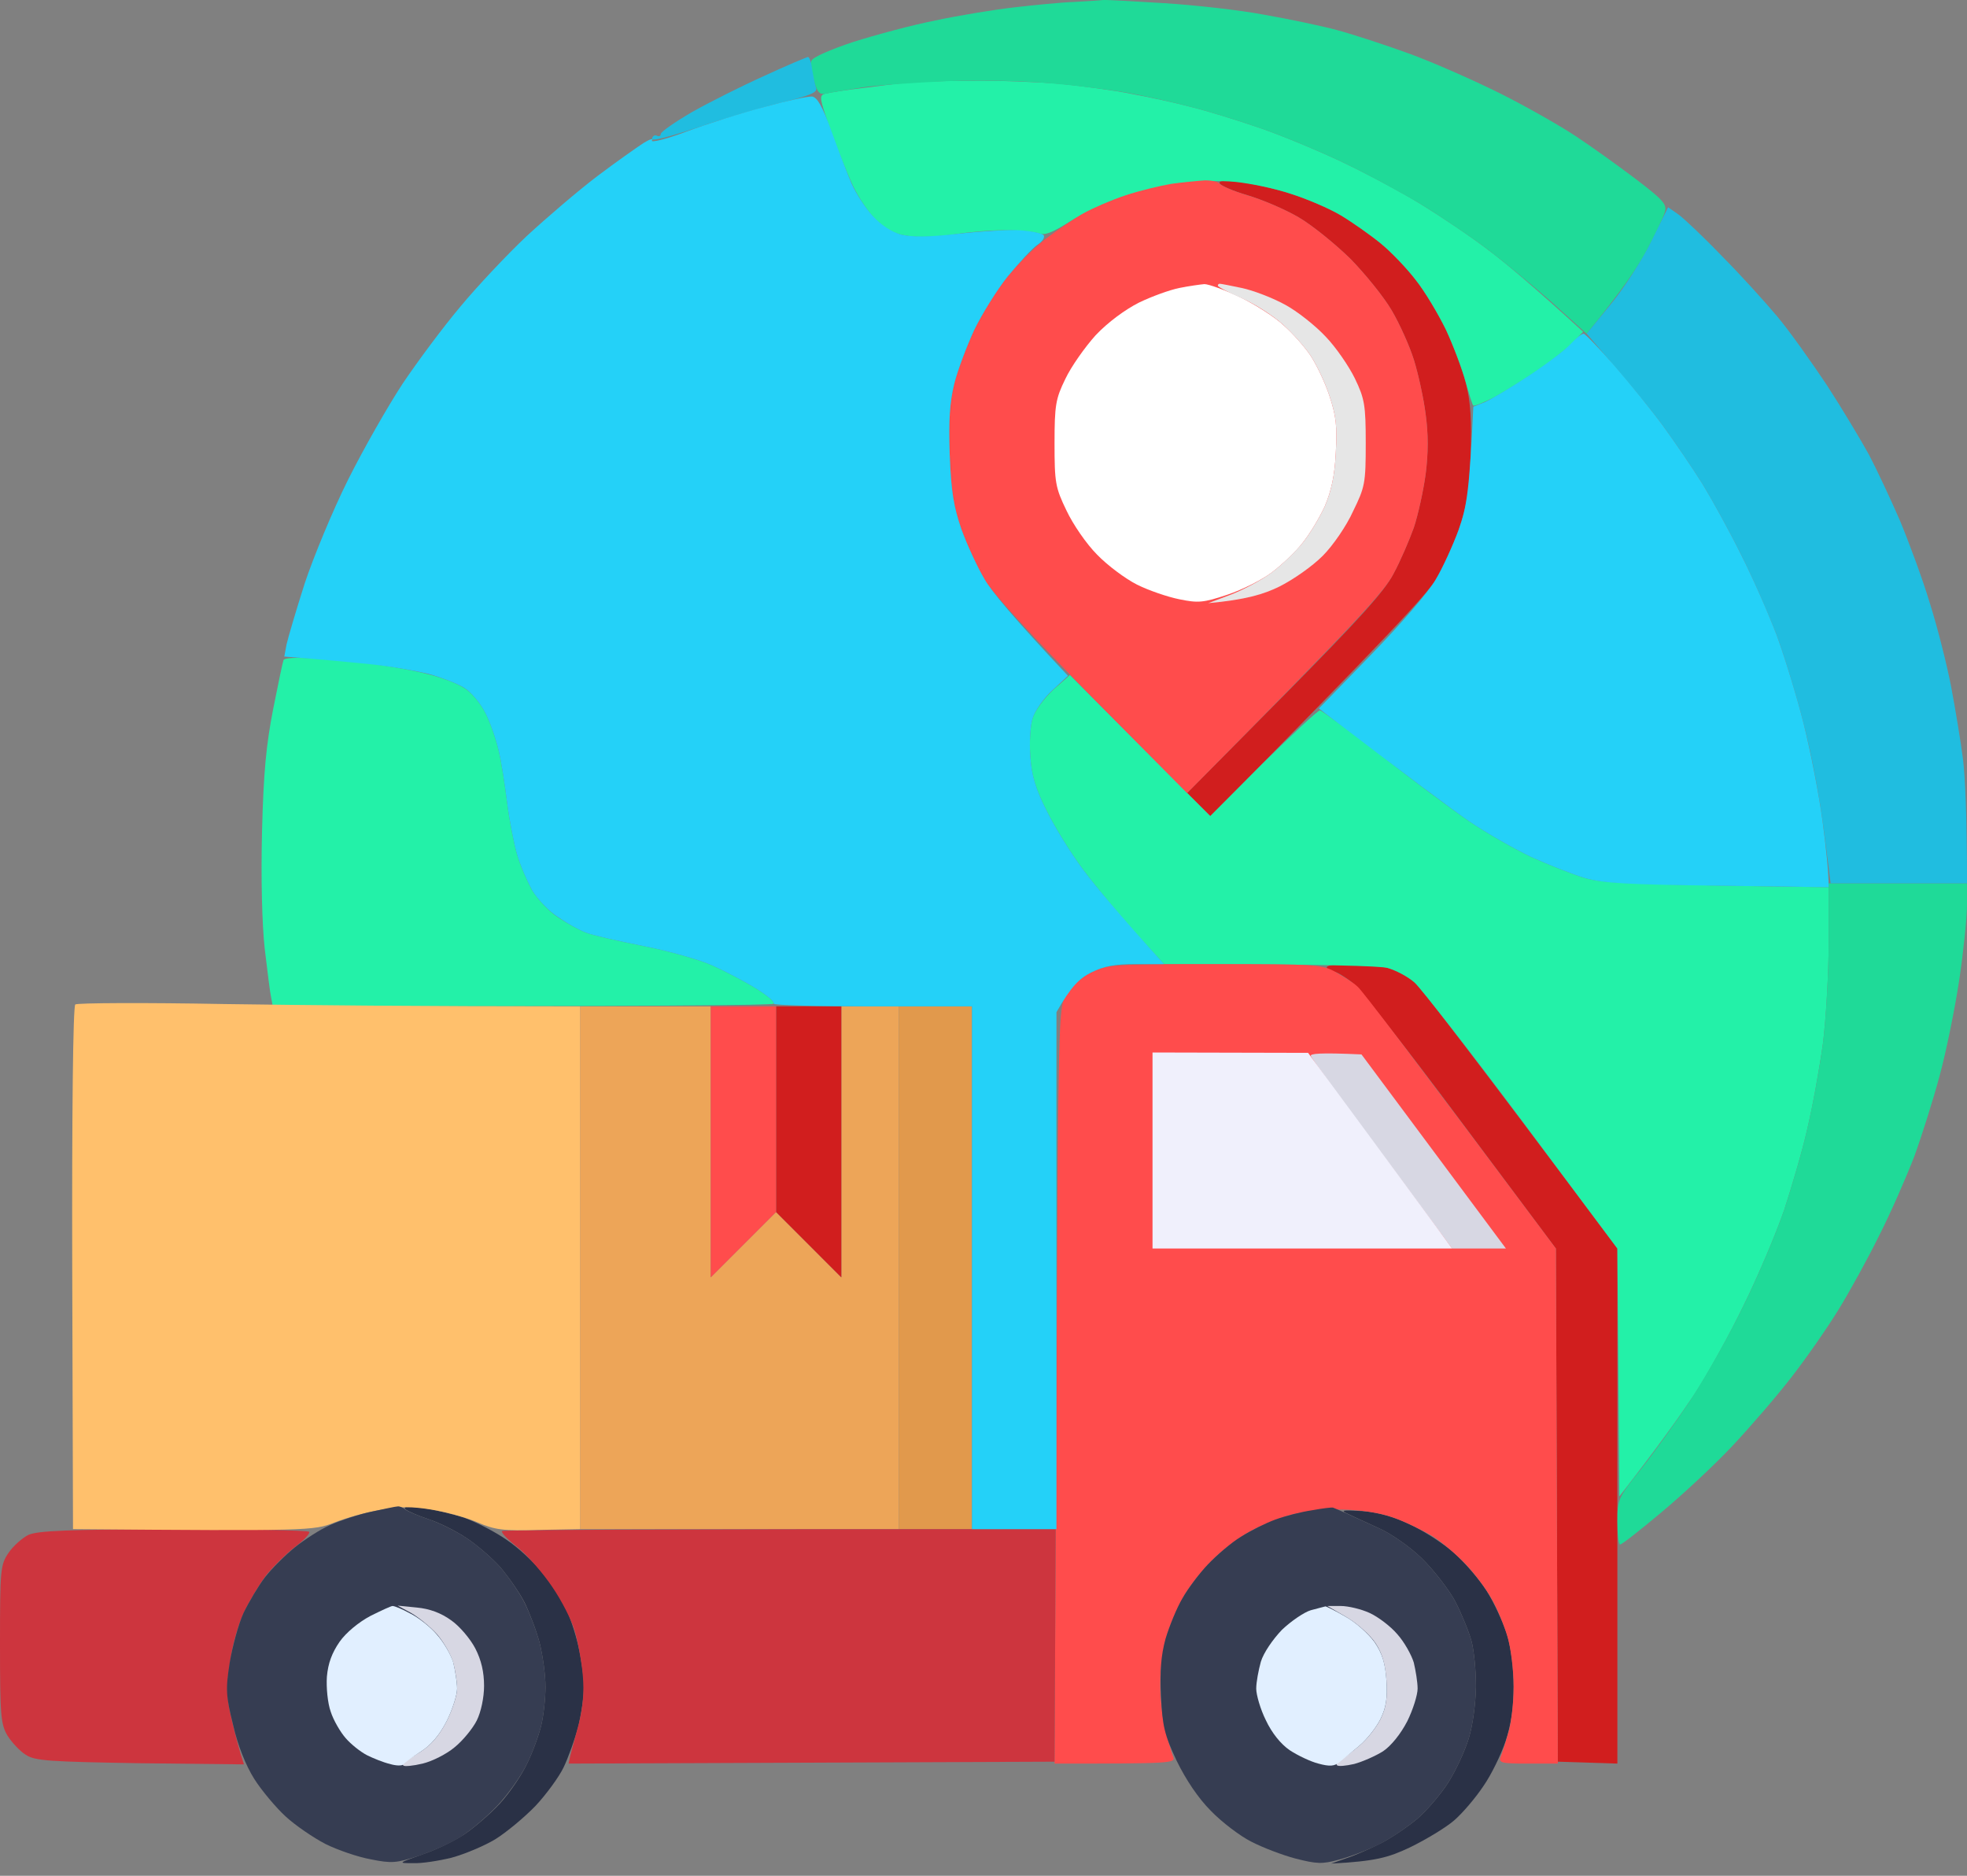 <svg width="43" height="41" viewBox="0 0 43 41" fill="none" xmlns="http://www.w3.org/2000/svg">
<rect x="0" y="0" width="43" height="41" fill="#808080" stroke="none"/>
<path d="M12.681 33.423V27.71V21.997H15.537V27.92L16.965 26.492L18.392 27.92V21.997H19.652V33.423H12.681Z" fill="#EDA558"/>
<path d="M27.278 4.269C26.959 4.177 26.69 4.059 26.665 4.009C26.631 3.95 26.765 3.933 27.101 3.975C27.37 4.009 27.874 4.127 28.218 4.236C28.563 4.345 29.058 4.555 29.31 4.706C29.562 4.857 29.957 5.135 30.183 5.32C30.41 5.504 30.755 5.866 30.948 6.118C31.149 6.37 31.443 6.865 31.611 7.21C31.771 7.554 31.972 8.084 32.048 8.386C32.149 8.798 32.174 9.184 32.149 9.94C32.115 10.755 32.065 11.066 31.888 11.579C31.762 11.923 31.536 12.419 31.384 12.671C31.216 12.965 30.267 13.99 26.463 17.838L25.951 17.334L28.076 15.191C29.713 13.536 30.259 12.931 30.461 12.545C30.612 12.268 30.805 11.814 30.906 11.537C30.998 11.259 31.116 10.73 31.166 10.361C31.225 9.89 31.225 9.495 31.166 9.058C31.124 8.714 31.006 8.185 30.914 7.882C30.822 7.58 30.603 7.092 30.427 6.79C30.251 6.487 29.839 5.983 29.52 5.656C29.192 5.336 28.689 4.925 28.386 4.748C28.084 4.572 27.588 4.362 27.278 4.269Z" fill="#D11E1E"/>
<path d="M29.167 21.241C29.108 21.241 29.033 21.207 29.008 21.157C28.974 21.106 29.159 21.073 29.486 21.073C29.78 21.073 30.167 21.115 30.335 21.157C30.511 21.207 30.771 21.341 30.922 21.468C31.065 21.602 32.123 22.963 35.357 27.29V38.548L34.055 38.506L34.013 27.29L31.93 24.5C30.788 22.963 29.722 21.602 29.562 21.476C29.402 21.35 29.218 21.241 29.167 21.241Z" fill="#D11E1E"/>
<path d="M16.965 26.492V24.248V21.997H18.392V27.92L16.965 26.492Z" fill="#D11E1E"/>
<path d="M18.854 1.925C19.224 1.875 19.66 1.824 19.82 1.808C19.98 1.791 20.601 1.766 21.206 1.766C21.802 1.757 22.692 1.791 23.179 1.833C23.666 1.883 24.363 1.976 24.733 2.051C25.103 2.119 25.691 2.245 26.035 2.337C26.379 2.421 27.059 2.631 27.547 2.799C28.034 2.967 28.84 3.303 29.352 3.547C29.864 3.79 30.637 4.202 31.074 4.471C31.511 4.74 32.174 5.185 32.543 5.471C32.913 5.748 33.526 6.261 34.609 7.252L34.374 7.496C34.248 7.622 33.879 7.916 33.551 8.134C33.224 8.353 32.804 8.613 32.602 8.714C32.409 8.806 32.233 8.882 32.208 8.865C32.191 8.857 32.115 8.621 32.039 8.344C31.964 8.067 31.771 7.554 31.611 7.21C31.443 6.865 31.149 6.37 30.948 6.118C30.755 5.866 30.41 5.504 30.183 5.32C29.957 5.135 29.562 4.857 29.31 4.706C29.058 4.555 28.563 4.345 28.218 4.236C27.874 4.118 27.328 4.009 27.001 3.975C26.665 3.942 26.119 3.958 25.741 4.009C25.371 4.068 24.809 4.202 24.481 4.32C24.154 4.429 23.666 4.664 23.389 4.841C23.02 5.076 22.843 5.152 22.718 5.101C22.625 5.067 22.314 5.034 22.02 5.034C21.735 5.025 21.223 5.067 20.887 5.118C20.559 5.168 20.106 5.194 19.879 5.16C19.593 5.126 19.4 5.034 19.182 4.832C19.014 4.689 18.779 4.337 18.644 4.059C18.518 3.782 18.292 3.228 18.149 2.816C17.914 2.152 17.905 2.085 18.031 2.051C18.115 2.026 18.485 1.967 18.854 1.925Z" fill="#23F1A8"/>
<path d="M5.971 15.502C6.08 14.948 6.181 14.469 6.198 14.427C6.215 14.377 6.5 14.368 6.87 14.393C7.231 14.418 7.819 14.477 8.188 14.519C8.558 14.57 9.087 14.662 9.364 14.738C9.641 14.805 9.994 14.939 10.137 15.032C10.296 15.124 10.498 15.36 10.616 15.595C10.725 15.813 10.851 16.183 10.901 16.41C10.96 16.645 11.036 17.149 11.086 17.544C11.136 17.939 11.237 18.451 11.304 18.678C11.371 18.913 11.523 19.258 11.632 19.459C11.749 19.653 12.001 19.922 12.194 20.048C12.396 20.182 12.665 20.333 12.807 20.384C12.95 20.442 13.513 20.569 14.067 20.678C14.621 20.787 15.302 20.98 15.579 21.106C15.856 21.232 16.276 21.451 16.52 21.602C16.763 21.753 16.939 21.896 16.914 21.938C16.898 21.972 14.428 21.997 5.963 21.997L5.929 21.812C5.904 21.703 5.845 21.224 5.787 20.736C5.728 20.199 5.703 19.207 5.728 18.174C5.761 16.872 5.82 16.275 5.971 15.502Z" fill="#23F1A8"/>
<path d="M22.575 15.696C22.625 15.536 22.827 15.259 23.028 15.074L23.389 14.755L26.455 17.838L27.614 16.678C28.252 16.048 28.806 15.527 28.857 15.527C28.899 15.536 29.495 15.973 30.192 16.511C30.881 17.057 31.754 17.703 32.123 17.956C32.493 18.208 33.098 18.552 33.467 18.729C33.837 18.897 34.366 19.107 34.643 19.191C35.054 19.308 35.592 19.334 39.976 19.392V20.61C39.976 21.283 39.917 22.274 39.85 22.812C39.774 23.358 39.623 24.198 39.506 24.685C39.396 25.173 39.161 25.962 39.002 26.45C38.834 26.937 38.447 27.861 38.128 28.508C37.818 29.155 37.322 30.046 37.036 30.482C36.743 30.919 36.264 31.6 35.399 32.709L35.357 27.29L33.274 24.5C32.123 22.963 31.065 21.602 30.923 21.476C30.771 21.341 30.511 21.207 30.335 21.157C30.167 21.115 28.991 21.073 25.447 21.073L24.817 20.384C24.473 19.997 23.96 19.384 23.683 19.014C23.406 18.645 23.045 18.056 22.877 17.712C22.642 17.25 22.549 16.939 22.524 16.536C22.499 16.233 22.524 15.855 22.575 15.696Z" fill="#23F1A8"/>
<path d="M9.364 33.205C9.137 33.129 8.902 33.028 8.86 32.986C8.809 32.927 8.935 32.919 9.238 32.961C9.49 32.995 9.91 33.095 10.162 33.179C10.414 33.272 10.825 33.482 11.077 33.658C11.329 33.826 11.682 34.154 11.866 34.389C12.051 34.616 12.27 34.952 12.354 35.12C12.446 35.297 12.572 35.675 12.639 35.96C12.706 36.254 12.765 36.658 12.765 36.868C12.765 37.078 12.706 37.473 12.639 37.75C12.563 38.027 12.421 38.422 12.32 38.632C12.219 38.842 11.942 39.22 11.707 39.472C11.463 39.724 11.069 40.052 10.825 40.203C10.573 40.354 10.145 40.531 9.868 40.606C9.59 40.674 9.213 40.733 9.028 40.724C8.692 40.724 8.7 40.724 9.238 40.531C9.54 40.43 9.952 40.228 10.162 40.086C10.371 39.943 10.716 39.649 10.926 39.422C11.136 39.195 11.405 38.8 11.522 38.548C11.648 38.296 11.782 37.918 11.833 37.708C11.883 37.498 11.925 37.12 11.925 36.868C11.925 36.616 11.866 36.187 11.799 35.918C11.732 35.658 11.581 35.263 11.472 35.036C11.363 34.818 11.119 34.473 10.943 34.263C10.758 34.053 10.422 33.767 10.195 33.616C9.968 33.465 9.599 33.28 9.364 33.205Z" fill="#2A3146"/>
<path d="M30.149 33.406C29.898 33.289 29.595 33.154 29.478 33.095C29.293 33.011 29.335 33.003 29.771 33.028C30.107 33.053 30.46 33.146 30.821 33.322C31.124 33.457 31.56 33.742 31.787 33.944C32.022 34.154 32.341 34.524 32.501 34.776C32.66 35.028 32.854 35.448 32.938 35.708C33.03 36.002 33.089 36.456 33.089 36.868C33.089 37.33 33.03 37.708 32.913 38.061C32.812 38.355 32.602 38.792 32.425 39.044C32.257 39.296 31.972 39.632 31.787 39.791C31.602 39.951 31.166 40.212 30.821 40.38C30.343 40.606 30.066 40.682 29.1 40.733L29.436 40.615C29.62 40.556 29.956 40.405 30.191 40.287C30.418 40.17 30.779 39.926 30.989 39.749C31.199 39.565 31.502 39.212 31.661 38.96C31.821 38.708 32.022 38.279 32.106 38.002C32.199 37.708 32.257 37.237 32.266 36.868C32.266 36.523 32.224 36.07 32.165 35.859C32.106 35.65 31.947 35.263 31.804 34.986C31.653 34.717 31.325 34.297 31.073 34.053C30.821 33.809 30.401 33.516 30.149 33.406Z" fill="#2A3146"/>
<path d="M22.172 0.161C22.608 0.111 23.196 0.052 23.474 0.043C23.751 0.027 24.036 0.01 24.103 0.001C24.171 -0.007 24.775 0.027 25.447 0.069C26.119 0.111 27.102 0.22 27.631 0.321C28.16 0.413 28.882 0.564 29.226 0.657C29.571 0.749 30.293 0.984 30.822 1.178C31.351 1.371 32.241 1.766 32.796 2.043C33.35 2.32 34.089 2.74 34.433 2.967C34.778 3.194 35.374 3.622 35.752 3.908C36.348 4.362 36.441 4.463 36.398 4.622C36.373 4.731 36.197 5.101 36.012 5.446C35.836 5.79 35.458 6.353 34.685 7.294L33.913 6.597C33.484 6.219 32.846 5.698 32.502 5.437C32.157 5.177 31.511 4.74 31.074 4.471C30.637 4.211 29.865 3.79 29.352 3.547C28.84 3.303 28.034 2.967 27.547 2.799C27.06 2.631 26.379 2.421 26.035 2.337C25.691 2.245 25.12 2.119 24.775 2.051C24.431 1.984 23.675 1.883 23.096 1.833C22.449 1.766 21.534 1.749 20.702 1.774C19.963 1.808 19.115 1.866 18.812 1.917C18.51 1.967 18.183 2.018 18.073 2.043C17.922 2.076 17.872 2.034 17.796 1.774C17.738 1.598 17.712 1.396 17.738 1.329C17.763 1.253 18.149 1.085 18.653 0.917C19.132 0.766 19.938 0.547 20.45 0.447C20.962 0.337 21.735 0.211 22.172 0.161Z" fill="#1FDA98"/>
<path d="M39.85 22.82C39.917 22.274 39.976 21.266 39.976 20.569V19.308H42.999V19.787C42.999 20.056 42.924 20.787 42.832 21.409C42.739 22.03 42.546 22.98 42.403 23.509C42.261 24.038 42.008 24.837 41.849 25.273C41.681 25.71 41.345 26.483 41.085 26.996C40.833 27.508 40.43 28.239 40.186 28.634C39.943 29.029 39.481 29.693 39.161 30.104C38.842 30.516 38.255 31.197 37.868 31.608C37.482 32.02 36.785 32.667 36.323 33.053C35.861 33.44 35.458 33.759 35.416 33.759C35.382 33.759 35.357 33.532 35.357 33.255C35.357 32.768 35.374 32.734 35.878 32.104C36.163 31.743 36.659 31.054 36.978 30.566C37.297 30.079 37.818 29.155 38.129 28.508C38.448 27.861 38.834 26.937 39.002 26.45C39.161 25.962 39.397 25.173 39.506 24.685C39.623 24.198 39.775 23.358 39.85 22.82Z" fill="#1FDA98"/>
<path d="M24.607 4.269C24.909 4.168 25.363 4.059 25.615 4.017C25.867 3.984 26.203 3.95 26.345 3.942C26.497 3.942 26.639 3.975 26.665 4.017C26.69 4.059 26.959 4.177 27.269 4.269C27.588 4.362 28.084 4.572 28.386 4.748C28.689 4.925 29.192 5.336 29.52 5.656C29.839 5.983 30.251 6.487 30.427 6.79C30.603 7.092 30.822 7.58 30.914 7.882C31.006 8.184 31.124 8.714 31.166 9.058C31.225 9.495 31.225 9.89 31.166 10.361C31.116 10.73 30.998 11.259 30.906 11.537C30.805 11.814 30.612 12.268 30.461 12.545C30.259 12.931 29.713 13.536 25.951 17.334L23.868 15.233C22.575 13.923 21.693 12.957 21.525 12.671C21.374 12.419 21.147 11.923 21.021 11.579C20.845 11.066 20.794 10.755 20.761 9.94C20.735 9.184 20.761 8.798 20.861 8.386C20.937 8.084 21.139 7.554 21.298 7.21C21.466 6.865 21.777 6.353 22.003 6.076C22.222 5.798 22.608 5.412 22.852 5.227C23.104 5.034 23.473 4.782 23.683 4.664C23.893 4.547 24.305 4.37 24.607 4.269Z" fill="#FF4C4C"/>
<path d="M23.305 21.745C23.406 21.568 23.624 21.375 23.851 21.257C24.221 21.081 24.305 21.073 26.564 21.073C28.773 21.073 28.907 21.081 29.201 21.249C29.377 21.35 29.596 21.484 29.68 21.568C29.772 21.644 30.78 22.963 34.013 27.29L34.055 38.548H33.4C32.821 38.548 32.762 38.531 32.804 38.405C32.837 38.321 32.913 38.086 32.972 37.876C33.039 37.666 33.089 37.212 33.089 36.868C33.089 36.523 33.031 36.028 32.955 35.775C32.879 35.523 32.728 35.145 32.602 34.935C32.485 34.725 32.233 34.389 32.048 34.196C31.855 33.994 31.536 33.717 31.326 33.583C31.116 33.457 30.729 33.263 30.461 33.171C30.158 33.062 29.747 33.003 29.335 32.995C28.932 32.986 28.479 33.036 28.176 33.12C27.899 33.205 27.504 33.364 27.294 33.49C27.084 33.608 26.749 33.86 26.555 34.045C26.354 34.238 26.068 34.582 25.925 34.809C25.783 35.044 25.598 35.448 25.514 35.717C25.43 35.986 25.363 36.456 25.363 36.809C25.363 37.136 25.413 37.607 25.48 37.834C25.539 38.069 25.615 38.321 25.648 38.405C25.699 38.54 25.598 38.548 23.053 38.548L23.095 30.298L23.096 30.172C23.137 22.197 23.138 22.029 23.305 21.745Z" fill="#FF4C4C"/>
<path d="M15.537 27.92V24.962V21.997H16.965V26.492L15.537 27.92Z" fill="#FF4C4C"/>
<path d="M15.134 2.446C15.521 2.228 16.226 1.875 16.713 1.656C17.2 1.43 17.629 1.253 17.662 1.245C17.696 1.245 17.738 1.371 17.755 1.522C17.78 1.665 17.814 1.85 17.839 1.917C17.881 2.018 17.721 2.085 17.075 2.245C16.621 2.354 15.798 2.597 15.235 2.791C14.605 3.001 14.227 3.093 14.253 3.034C14.261 2.975 14.311 2.942 14.362 2.967C14.412 2.992 14.446 2.967 14.446 2.925C14.446 2.883 14.757 2.665 15.134 2.446Z" fill="#20BDE0"/>
<path d="M35.215 6.647C35.509 6.286 35.912 5.664 36.105 5.261L36.466 4.53L36.693 4.689C36.81 4.773 37.239 5.177 37.633 5.588C38.037 5.992 38.583 6.597 38.851 6.916C39.12 7.235 39.607 7.924 39.943 8.428C40.27 8.932 40.682 9.621 40.858 9.94C41.026 10.26 41.329 10.907 41.53 11.369C41.723 11.831 42.026 12.646 42.185 13.175C42.353 13.704 42.563 14.536 42.656 15.023C42.748 15.511 42.866 16.225 42.916 16.62C42.958 17.015 43 17.779 43 19.308H40.019L39.867 18.115C39.783 17.451 39.59 16.427 39.431 15.822C39.279 15.217 39.011 14.351 38.843 13.889C38.666 13.427 38.322 12.637 38.062 12.125C37.81 11.612 37.423 10.915 37.214 10.571C36.995 10.226 36.609 9.655 36.357 9.31C36.105 8.966 35.618 8.369 34.686 7.294L35.215 6.647Z" fill="#20BDE0"/>
<path d="M19.652 33.423V27.71V21.997H21.247V33.423H19.652Z" fill="#E1994C"/>
<path d="M0.185 33.944C0.286 33.793 0.487 33.616 0.621 33.549C0.831 33.457 1.478 33.431 3.796 33.423C5.408 33.423 6.735 33.448 6.761 33.482C6.777 33.524 6.635 33.675 6.441 33.818C6.248 33.969 5.98 34.238 5.837 34.406C5.702 34.582 5.484 34.935 5.358 35.187C5.224 35.456 5.081 35.927 5.031 36.322C4.938 36.893 4.947 37.078 5.064 37.582C5.14 37.909 5.232 38.262 5.333 38.565L3.065 38.54C1.075 38.506 0.764 38.489 0.563 38.355C0.437 38.279 0.26 38.086 0.168 37.943C0.017 37.691 0 37.515 0 35.944C0 34.313 0.008 34.204 0.185 33.944Z" fill="#CD353E"/>
<path d="M11.321 33.826C11.094 33.65 10.943 33.49 10.976 33.465C11.002 33.44 13.74 33.423 23.078 33.423L23.053 38.506L12.43 38.548L12.471 38.355C12.497 38.254 12.581 37.943 12.656 37.666C12.74 37.321 12.774 36.985 12.74 36.616C12.715 36.313 12.631 35.876 12.564 35.649C12.497 35.414 12.278 34.986 12.077 34.692C11.875 34.389 11.539 34.003 11.321 33.826Z" fill="#CD353E"/>
<path d="M1.579 27.727C1.571 24.358 1.596 21.997 1.646 21.955C1.688 21.921 3.158 21.913 4.913 21.946C6.668 21.971 9.137 21.997 12.681 21.997V33.423L11.783 33.44C11.002 33.465 10.817 33.44 10.431 33.272C10.196 33.171 9.742 33.045 9.423 32.995C9.003 32.927 8.726 32.927 8.314 33.003C8.012 33.053 7.559 33.179 7.307 33.28C6.862 33.457 6.744 33.465 1.596 33.423L1.579 27.727Z" fill="#FFC06C"/>
<path d="M15.008 2.875C15.461 2.707 16.226 2.463 16.713 2.337C17.2 2.203 17.662 2.102 17.754 2.11C17.863 2.127 17.981 2.32 18.182 2.883C18.334 3.303 18.527 3.807 18.619 4.017C18.712 4.227 18.913 4.538 19.073 4.715C19.257 4.916 19.484 5.067 19.694 5.126C19.938 5.185 20.29 5.185 20.954 5.109C21.466 5.051 22.071 5.017 22.306 5.034C22.549 5.051 22.776 5.101 22.81 5.135C22.852 5.177 22.793 5.278 22.675 5.353C22.558 5.437 22.272 5.748 22.029 6.042C21.794 6.336 21.466 6.865 21.298 7.21C21.139 7.554 20.937 8.084 20.861 8.386C20.761 8.798 20.735 9.184 20.761 9.94C20.794 10.755 20.845 11.066 21.021 11.579C21.147 11.923 21.374 12.411 21.525 12.663C21.668 12.915 22.146 13.494 23.347 14.771L23.003 15.091C22.818 15.259 22.625 15.536 22.575 15.696C22.524 15.855 22.499 16.233 22.524 16.536C22.549 16.939 22.642 17.25 22.877 17.712C23.045 18.056 23.406 18.645 23.683 19.014C23.96 19.384 24.473 19.997 25.447 21.073H24.834C24.372 21.073 24.137 21.115 23.851 21.257C23.599 21.384 23.415 21.56 23.095 22.123V33.423H21.248V21.997H19.064C17.863 21.997 16.898 21.972 16.914 21.938C16.939 21.896 16.763 21.753 16.52 21.602C16.276 21.451 15.856 21.232 15.579 21.106C15.302 20.98 14.621 20.787 14.067 20.678C13.513 20.569 12.95 20.442 12.807 20.384C12.665 20.333 12.396 20.182 12.203 20.048C12.001 19.922 11.749 19.653 11.632 19.459C11.523 19.258 11.371 18.913 11.304 18.678C11.237 18.451 11.136 17.939 11.086 17.544C11.036 17.149 10.96 16.645 10.901 16.41C10.851 16.183 10.725 15.813 10.616 15.595C10.498 15.36 10.296 15.124 10.145 15.032C9.994 14.939 9.641 14.805 9.364 14.729C9.087 14.662 8.524 14.561 8.104 14.519L8.104 14.519C7.684 14.477 7.097 14.418 6.215 14.351L6.265 14.082C6.299 13.931 6.475 13.335 6.66 12.755C6.853 12.175 7.273 11.159 7.609 10.486C7.945 9.814 8.482 8.873 8.802 8.386C9.129 7.899 9.692 7.143 10.061 6.706C10.422 6.269 11.077 5.572 11.514 5.16C11.951 4.757 12.648 4.16 13.059 3.849C13.471 3.538 13.925 3.219 14.067 3.127C14.202 3.043 14.286 3.017 14.252 3.068C14.218 3.127 14.563 3.043 15.008 2.875Z" fill="#24D1F8"/>
<path d="M33.425 8.21C33.82 7.949 34.231 7.638 34.341 7.512C34.45 7.395 34.576 7.294 34.618 7.294C34.651 7.294 34.954 7.605 35.29 7.991C35.617 8.369 36.104 8.966 36.356 9.31C36.608 9.655 36.995 10.226 37.213 10.571C37.423 10.915 37.809 11.612 38.061 12.125C38.322 12.637 38.666 13.427 38.842 13.889C39.01 14.351 39.279 15.217 39.43 15.822C39.581 16.427 39.766 17.376 39.842 17.947C39.917 18.51 39.976 19.065 39.976 19.392L37.557 19.359C35.592 19.334 35.054 19.308 34.643 19.191C34.366 19.107 33.837 18.897 33.467 18.729C33.098 18.552 32.493 18.208 32.123 17.956C31.754 17.703 30.864 17.04 28.831 15.486L29.974 14.309C30.603 13.662 31.242 12.923 31.384 12.671C31.536 12.419 31.762 11.923 31.888 11.579C32.065 11.075 32.123 10.739 32.208 8.89L32.459 8.789C32.594 8.731 33.031 8.47 33.425 8.21Z" fill="#24D1F8"/>
<path d="M7.222 33.331C7.432 33.238 7.827 33.104 8.104 33.045C8.381 32.986 8.65 32.927 8.692 32.927C8.734 32.919 8.818 32.953 8.86 32.995C8.902 33.028 9.129 33.129 9.364 33.205C9.59 33.28 9.968 33.465 10.195 33.616C10.422 33.767 10.758 34.053 10.943 34.263C11.119 34.473 11.362 34.818 11.472 35.044C11.581 35.263 11.732 35.658 11.799 35.918C11.866 36.187 11.925 36.616 11.925 36.868C11.925 37.12 11.883 37.498 11.833 37.708C11.782 37.918 11.648 38.296 11.522 38.548C11.404 38.8 11.111 39.212 10.884 39.455C10.649 39.707 10.287 40.01 10.078 40.144C9.868 40.279 9.456 40.464 9.154 40.564C8.667 40.724 8.557 40.732 8.104 40.64C7.827 40.59 7.382 40.438 7.113 40.304C6.853 40.169 6.458 39.901 6.239 39.699C6.03 39.506 5.719 39.136 5.559 38.884C5.374 38.59 5.198 38.153 5.097 37.708C4.938 37.069 4.929 36.926 5.022 36.338C5.081 35.986 5.215 35.49 5.324 35.255C5.442 35.011 5.652 34.658 5.794 34.473C5.937 34.288 6.231 33.994 6.449 33.818C6.668 33.642 7.012 33.423 7.222 33.331Z" fill="#363D52"/>
<path d="M27.882 33.213C28.092 33.137 28.445 33.045 28.68 33.011C28.906 32.969 29.116 32.944 29.142 32.953C29.167 32.961 29.301 33.02 29.436 33.079C29.57 33.146 29.897 33.289 30.149 33.406C30.401 33.515 30.821 33.809 31.073 34.053C31.325 34.297 31.653 34.717 31.804 34.986C31.947 35.263 32.106 35.65 32.165 35.859C32.224 36.069 32.266 36.523 32.266 36.868C32.257 37.237 32.199 37.708 32.106 38.002C32.022 38.279 31.821 38.708 31.661 38.96C31.502 39.212 31.199 39.565 30.989 39.749C30.779 39.926 30.401 40.186 30.149 40.312C29.897 40.438 29.494 40.59 29.268 40.648C28.906 40.749 28.78 40.741 28.319 40.623C28.033 40.548 27.596 40.38 27.353 40.254C27.118 40.136 26.715 39.834 26.471 39.581C26.194 39.304 25.925 38.901 25.724 38.489C25.455 37.918 25.413 37.733 25.379 37.078C25.354 36.523 25.379 36.187 25.48 35.818C25.564 35.54 25.724 35.145 25.849 34.935C25.967 34.725 26.219 34.389 26.404 34.196C26.597 33.994 26.916 33.717 27.126 33.591C27.336 33.457 27.672 33.289 27.882 33.213Z" fill="#363D52"/>
<path d="M30.217 25.231C29.369 24.097 28.672 23.131 28.655 23.081C28.638 23.03 28.84 23.005 29.763 23.047L32.921 27.29H31.745L30.217 25.231Z" fill="#D7D7E3"/>
<path d="M9.557 35.725C9.406 35.557 9.146 35.347 8.986 35.255L8.692 35.095L9.112 35.137C9.389 35.162 9.641 35.255 9.86 35.414C10.044 35.54 10.279 35.818 10.389 36.028C10.523 36.288 10.582 36.548 10.582 36.851C10.582 37.103 10.515 37.422 10.422 37.607C10.338 37.775 10.12 38.044 9.943 38.187C9.767 38.338 9.448 38.498 9.238 38.548C9.028 38.598 8.843 38.615 8.818 38.59C8.793 38.565 8.793 38.54 8.818 38.523C8.843 38.506 9.011 38.405 9.196 38.288C9.423 38.145 9.608 37.926 9.767 37.615C9.893 37.363 9.994 37.044 9.994 36.91C9.994 36.775 9.952 36.515 9.91 36.347C9.86 36.17 9.7 35.893 9.557 35.725Z" fill="#D7D7E3"/>
<path d="M30.066 35.91C29.948 35.733 29.663 35.481 29.436 35.347L29.016 35.103H29.31C29.47 35.103 29.755 35.17 29.94 35.255C30.125 35.339 30.402 35.549 30.544 35.717C30.696 35.885 30.855 36.17 30.906 36.338C30.948 36.515 30.99 36.767 30.99 36.91C30.99 37.044 30.889 37.372 30.763 37.624C30.62 37.901 30.41 38.161 30.234 38.279C30.074 38.38 29.789 38.506 29.604 38.556C29.419 38.598 29.251 38.615 29.226 38.582C29.201 38.556 29.243 38.506 29.31 38.464C29.377 38.43 29.562 38.288 29.721 38.153C29.873 38.027 30.083 37.767 30.175 37.582C30.301 37.33 30.334 37.12 30.309 36.733C30.284 36.372 30.217 36.137 30.066 35.91Z" fill="#D7D7E3"/>
<path d="M7.424 35.885C7.566 35.683 7.843 35.456 8.095 35.322C8.331 35.204 8.549 35.103 8.582 35.103C8.624 35.103 8.792 35.17 8.96 35.263C9.137 35.347 9.406 35.557 9.548 35.725C9.699 35.893 9.859 36.17 9.909 36.338C9.951 36.515 9.993 36.775 9.993 36.91C9.993 37.044 9.893 37.363 9.767 37.615C9.61 37.923 9.419 38.148 9.196 38.288C9.011 38.405 8.843 38.531 8.818 38.565C8.792 38.598 8.658 38.598 8.524 38.556C8.381 38.523 8.154 38.43 8.02 38.363C7.877 38.288 7.675 38.128 7.558 37.993C7.44 37.859 7.289 37.599 7.23 37.414C7.163 37.229 7.13 36.884 7.146 36.649C7.172 36.355 7.256 36.128 7.424 35.885Z" fill="#E1EFFF"/>
<path d="M28.024 35.624C28.226 35.431 28.512 35.238 28.654 35.196C28.805 35.154 28.948 35.12 28.974 35.112C28.999 35.112 29.2 35.212 29.419 35.339C29.645 35.465 29.922 35.717 30.049 35.893C30.216 36.137 30.284 36.355 30.309 36.733C30.334 37.12 30.3 37.33 30.174 37.582C30.082 37.767 29.872 38.027 29.721 38.153C29.561 38.288 29.368 38.447 29.284 38.514C29.175 38.607 29.066 38.615 28.822 38.548C28.654 38.506 28.369 38.371 28.192 38.254C27.999 38.12 27.806 37.884 27.672 37.599C27.554 37.363 27.462 37.044 27.462 36.91C27.462 36.767 27.512 36.506 27.563 36.322C27.621 36.128 27.823 35.834 28.024 35.624Z" fill="#E1EFFF"/>
<path d="M24.901 6.613C25.178 6.479 25.573 6.336 25.783 6.294C25.993 6.252 26.236 6.218 26.329 6.21C26.421 6.21 26.774 6.336 27.11 6.496C27.437 6.655 27.874 6.933 28.059 7.109C28.252 7.277 28.512 7.571 28.638 7.756C28.764 7.941 28.957 8.336 29.058 8.638C29.209 9.092 29.234 9.31 29.201 9.898C29.176 10.411 29.1 10.739 28.957 11.075C28.84 11.327 28.621 11.688 28.47 11.873C28.327 12.058 28.025 12.343 27.815 12.503C27.597 12.671 27.16 12.889 26.832 12.999C26.303 13.175 26.194 13.183 25.783 13.099C25.531 13.049 25.111 12.906 24.859 12.78C24.607 12.654 24.212 12.36 23.985 12.125C23.75 11.89 23.456 11.461 23.314 11.159C23.07 10.655 23.053 10.545 23.053 9.688C23.053 8.857 23.078 8.714 23.288 8.285C23.414 8.016 23.717 7.588 23.952 7.327C24.221 7.042 24.599 6.765 24.901 6.613Z" fill="white"/>
<path d="M27.152 6.521C26.858 6.395 26.623 6.269 26.623 6.244C26.623 6.219 26.639 6.202 26.665 6.202C26.69 6.202 26.908 6.244 27.143 6.294C27.387 6.345 27.807 6.504 28.084 6.655C28.353 6.798 28.756 7.117 28.983 7.361C29.209 7.596 29.495 8.016 29.621 8.277C29.831 8.714 29.856 8.857 29.856 9.688C29.856 10.562 29.839 10.646 29.579 11.175C29.436 11.495 29.134 11.932 28.915 12.15C28.689 12.377 28.269 12.671 27.966 12.822C27.622 12.99 27.236 13.108 26.413 13.184L26.925 12.99C27.202 12.881 27.605 12.663 27.815 12.503C28.025 12.343 28.319 12.058 28.47 11.873C28.621 11.688 28.84 11.327 28.957 11.075C29.1 10.739 29.176 10.411 29.201 9.898C29.234 9.31 29.209 9.092 29.058 8.638C28.957 8.336 28.764 7.941 28.638 7.756C28.512 7.571 28.243 7.269 28.042 7.092C27.84 6.907 27.437 6.647 27.152 6.521Z" fill="#E6E6E6"/>
<path d="M25.195 27.29V25.147V23.005L28.596 23.013L29.898 24.778C30.612 25.752 31.326 26.71 31.745 27.29H25.195Z" fill="#F0F0FC"/>
</svg>
